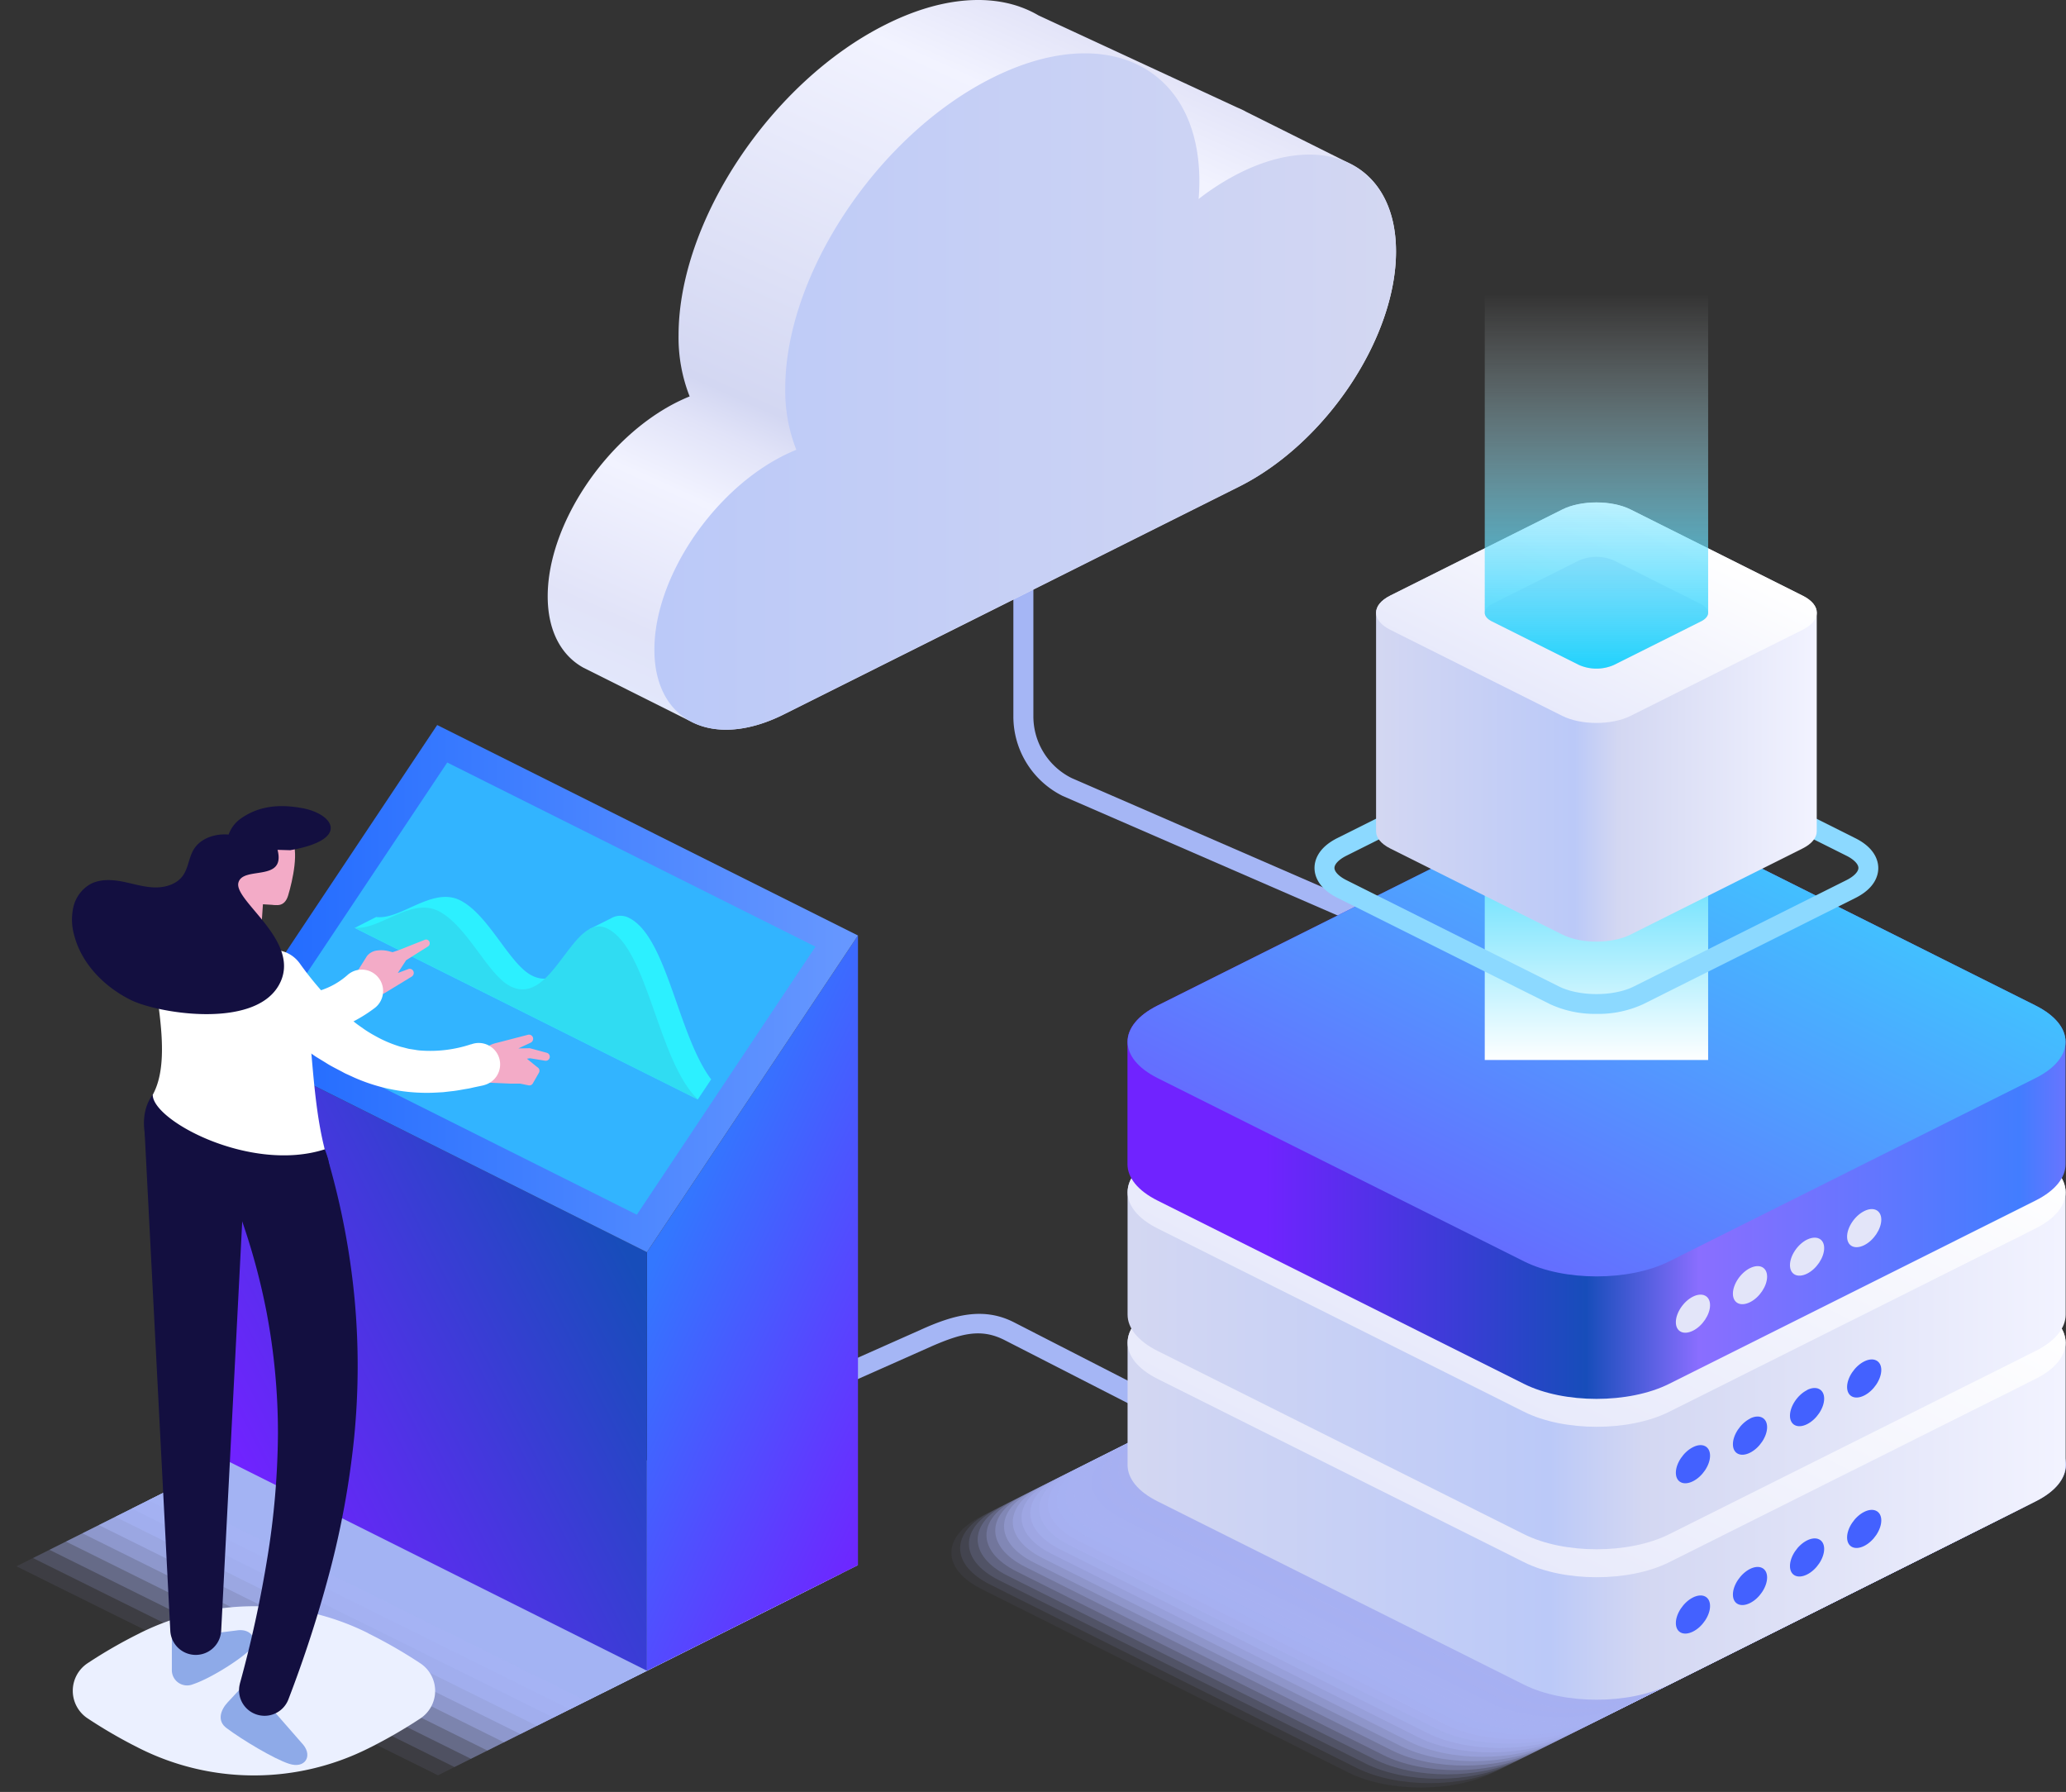 <?xml version="1.0" encoding="UTF-8"?>
<svg xmlns="http://www.w3.org/2000/svg" xmlns:xlink="http://www.w3.org/1999/xlink" viewBox="0 0 604 523.77">
  <rect x="0" y="0" width="604" height="523.77" fill="#333333" stroke="none"/>
  <defs>
    <style>.cls-1{isolation:isolate;}.cls-2{fill:#a5b6f5;}.cls-3{fill:url(#linear-gradient);}.cls-4{fill:url(#linear-gradient-2);}.cls-5,.cls-53,.cls-58,.cls-63{mix-blend-mode:multiply;}.cls-10,.cls-11,.cls-12,.cls-13,.cls-14,.cls-15,.cls-16,.cls-17,.cls-18,.cls-19,.cls-20,.cls-21,.cls-22,.cls-23,.cls-24,.cls-25,.cls-26,.cls-27,.cls-36,.cls-6,.cls-7,.cls-8,.cls-9{fill:#a7b1f2;}.cls-6{opacity:0;}.cls-7{opacity:0.05;}.cls-8{opacity:0.1;}.cls-9{opacity:0.14;}.cls-10{opacity:0.19;}.cls-11{opacity:0.24;}.cls-12{opacity:0.29;}.cls-13{opacity:0.33;}.cls-14{opacity:0.38;}.cls-15{opacity:0.43;}.cls-16{opacity:0.48;}.cls-17{opacity:0.52;}.cls-18{opacity:0.57;}.cls-19{opacity:0.62;}.cls-20{opacity:0.67;}.cls-21{opacity:0.71;}.cls-22{opacity:0.76;}.cls-23{opacity:0.81;}.cls-24{opacity:0.86;}.cls-25{opacity:0.9;}.cls-26{opacity:0.95;}.cls-28{fill:url(#linear-gradient-3);}.cls-29{fill:url(#linear-gradient-4);}.cls-30{fill:#4361ff;}.cls-31{fill:url(#linear-gradient-5);}.cls-32{fill:url(#linear-gradient-6);}.cls-33{fill:url(#linear-gradient-7);}.cls-34{fill:url(#linear-gradient-8);}.cls-35{fill:#e3e5f9;}.cls-36{opacity:0.09;}.cls-37{fill:#a6b1f2;opacity:0.18;}.cls-38,.cls-39{fill:#a6b2f2;}.cls-38{opacity:0.27;}.cls-39{opacity:0.36;}.cls-40{fill:#a5b2f2;opacity:0.45;}.cls-41{fill:#a5b2f3;opacity:0.55;}.cls-42,.cls-43{fill:#a4b2f3;}.cls-42{opacity:0.64;}.cls-43{opacity:0.73;}.cls-44{fill:#a4b3f3;opacity:0.82;}.cls-45,.cls-46{fill:#a3b3f3;}.cls-45{opacity:0.91;}.cls-47{fill:url(#linear-gradient-9);}.cls-48{fill:url(#linear-gradient-10);}.cls-49{fill:url(#linear-gradient-11);}.cls-50{fill:#32b4ff;}.cls-51{fill:#2cf0ff;}.cls-52{fill:#30dcf2;}.cls-53{fill:#ebf0ff;}.cls-54{fill:#8eaae8;}.cls-55{fill:#130f40;}.cls-56{fill:#f3abc7;}.cls-57{fill:#fff;}.cls-58{fill:url(#linear-gradient-12);}.cls-59{fill:#8cd9ff;}.cls-60{fill:url(#linear-gradient-13);}.cls-61{fill:url(#linear-gradient-14);}.cls-62{fill:#d3daf3;}.cls-63{fill:url(#linear-gradient-15);}</style>
    <linearGradient id="linear-gradient" x1="733.45" y1="17.34" x2="827.88" y2="227.19" gradientTransform="matrix(-1, 0, 0, 1, 1066, 0)" gradientUnits="userSpaceOnUse">
      <stop offset="0" stop-color="#e3e4f8"></stop>
      <stop offset="0.11" stop-color="#f2f3ff"></stop>
      <stop offset="0.6" stop-color="#d3d7f2"></stop>
      <stop offset="0.65" stop-color="#e1e3f8"></stop>
      <stop offset="0.74" stop-color="#f2f3ff"></stop>
      <stop offset="0.92" stop-color="#e1e3f8"></stop>
      <stop offset="1" stop-color="#e2e7fb"></stop>
    </linearGradient>
    <linearGradient id="linear-gradient-2" x1="659" y1="114.44" x2="873.59" y2="114.44" gradientTransform="matrix(-1, 0, 0, 1, 1066, 0)" gradientUnits="userSpaceOnUse">
      <stop offset="0" stop-color="#d3d7f2"></stop>
      <stop offset="1" stop-color="#bbc9f8"></stop>
    </linearGradient>
    <linearGradient id="linear-gradient-3" x1="331.03" y1="410.34" x2="602.47" y2="410.34" gradientUnits="userSpaceOnUse">
      <stop offset="0" stop-color="#d3d7f2"></stop>
      <stop offset="0.45" stop-color="#bbc9f8"></stop>
      <stop offset="0.55" stop-color="#d3d7f2"></stop>
      <stop offset="1" stop-color="#f2f3ff"></stop>
    </linearGradient>
    <linearGradient id="linear-gradient-4" x1="2197.45" y1="156.56" x2="2347.01" y2="156.56" gradientTransform="matrix(1, -0.5, 1, 0.5, -1962.04, 1450.48)" gradientUnits="userSpaceOnUse">
      <stop offset="0" stop-color="#e8eafb"></stop>
      <stop offset="1" stop-color="#fff"></stop>
    </linearGradient>
    <linearGradient id="linear-gradient-5" x1="331.03" y1="366.37" x2="602.47" y2="366.37" xlink:href="#linear-gradient-3"></linearGradient>
    <linearGradient id="linear-gradient-6" x1="2241.41" y1="112.6" x2="2390.97" y2="112.6" xlink:href="#linear-gradient-4"></linearGradient>
    <linearGradient id="linear-gradient-7" x1="331.32" y1="322.41" x2="606.93" y2="322.41" gradientUnits="userSpaceOnUse">
      <stop offset="0.14" stop-color="#7023ff"></stop>
      <stop offset="0.48" stop-color="#174dba"></stop>
      <stop offset="0.6" stop-color="#8a6eff"></stop>
      <stop offset="0.94" stop-color="#427dff"></stop>
      <stop offset="1" stop-color="#7073ff"></stop>
    </linearGradient>
    <linearGradient id="linear-gradient-8" x1="2286.28" y1="68.65" x2="2436.59" y2="68.65" gradientTransform="matrix(1, -0.5, 1, 0.5, -1962.04, 1450.48)" gradientUnits="userSpaceOnUse">
      <stop offset="0" stop-color="#646eff"></stop>
      <stop offset="1" stop-color="#42c0ff"></stop>
    </linearGradient>
    <linearGradient id="linear-gradient-9" x1="277.37" y1="407.71" x2="191.73" y2="367.69" gradientUnits="userSpaceOnUse">
      <stop offset="0" stop-color="#7023ff"></stop>
      <stop offset="1" stop-color="#37f"></stop>
    </linearGradient>
    <linearGradient id="linear-gradient-10" x1="184.28" y1="367.79" x2="69.41" y2="425.81" gradientUnits="userSpaceOnUse">
      <stop offset="0" stop-color="#174dba"></stop>
      <stop offset="1" stop-color="#7023ff"></stop>
    </linearGradient>
    <linearGradient id="linear-gradient-11" x1="70.26" y1="288.96" x2="247.29" y2="288.96" gradientUnits="userSpaceOnUse">
      <stop offset="0" stop-color="#1e69ff"></stop>
      <stop offset="1" stop-color="#6697ff"></stop>
    </linearGradient>
    <linearGradient id="linear-gradient-12" x1="466.72" y1="1920.75" x2="466.72" y2="2002.51" gradientTransform="matrix(1, 0, 0, -1, 0, 2231.18)" gradientUnits="userSpaceOnUse">
      <stop offset="0" stop-color="#fff"></stop>
      <stop offset="1" stop-color="#22d2fd"></stop>
    </linearGradient>
    <linearGradient id="linear-gradient-13" x1="402.96" y1="211.04" x2="530.49" y2="211.04" xlink:href="#linear-gradient-3"></linearGradient>
    <linearGradient id="linear-gradient-14" x1="2450.38" y1="-56.75" x2="2520.65" y2="-56.75" xlink:href="#linear-gradient-4"></linearGradient>
    <linearGradient id="linear-gradient-15" x1="466.72" y1="85.61" x2="466.72" y2="195.09" gradientUnits="userSpaceOnUse">
      <stop offset="0" stop-color="#fff" stop-opacity="0"></stop>
      <stop offset="1" stop-color="#22d2fd"></stop>
    </linearGradient>
  </defs>
  <title>what-are-dedicated-servers</title>
  <g class="cls-1">
    <g id="Layer_2" data-name="Layer 2">
      <g id="Layer_1-2" data-name="Layer 1">
        <path class="cls-2" d="M410.11,448a2.93,2.93,0,0,1-3.94,1.27L293.73,391.72c-6.86-3.51-12.57-2-21.21,1.72L211.4,420.6,208,415.87l61.11-27.16c9.82-4.47,18.5-6.73,27.35-2.2L408.84,444.1A2.93,2.93,0,0,1,410.11,448Z"></path>
        <path class="cls-2" d="M299.19,80.07A2.93,2.93,0,0,0,296.26,83V209.32a25.93,25.93,0,0,0,14.42,23.33L418.45,279.5a2.92,2.92,0,0,0,2.65-5.21L313.31,227.43a20.15,20.15,0,0,1-11.2-18.11V83A2.93,2.93,0,0,0,299.19,80.07Z"></path>
        <path class="cls-3" d="M160.12,174.3c0-20.9,16.94-46.33,37.84-56.78,1.24-.61,2.45-1.16,3.66-1.65A46.88,46.88,0,0,1,198.38,98c0-33.44,27.1-74.1,60.54-90.82C273.81-.3,287.44-1.72,298,1.92a.93.93,0,0,1,.2.08,30.52,30.52,0,0,1,5.4,2.5l58.28,27c.65.26,1.27.56,1.89.87l.1.05.34.2,30.4,15.17c8.35,4.12,13.52,13,13.52,25.73,0,25.28-20.51,56-45.8,68.69L229.57,208.6a4.11,4.11,0,0,0-.42.21c-10.28,5.14-19.6,5.69-26.42,2.45l-.14-.06-.39-.2-31.68-15.86C164.08,191.57,160.12,184.39,160.12,174.3Z"></path>
        <path class="cls-4" d="M229.57,208.6a4.11,4.11,0,0,0-.42.21c-20.9,10.45-37.84,2-37.84-18.92s16.94-46.32,37.84-56.77c1.24-.62,2.46-1.16,3.66-1.65a46.89,46.89,0,0,1-3.24-17.91c0-33.43,27.1-74.09,60.54-90.81S350.64,19.58,350.64,53c0,1.7-.08,3.43-.22,5.17a73.36,73.36,0,0,1,11.9-7.57c25.29-12.65,45.8-2.4,45.8,22.9s-20.51,56-45.8,68.69Z"></path>
        <g class="cls-5">
          <path class="cls-6" d="M541.31,465.74,434.09,519.36c-11.74,5.87-30.76,5.87-42.5,0L284.37,465.74c-11.74-5.87-11.74-15.38,0-21.25l107.22-53.63c11.74-5.87,30.76-5.87,42.5,0l107.22,53.63C553.05,450.36,553.05,459.87,541.31,465.74Z"></path>
          <path class="cls-7" d="M543.88,464.46,436.66,518.08c-11.74,5.87-30.77,5.87-42.5,0L286.93,464.46c-11.73-5.87-11.73-15.39,0-21.26l107.23-53.62c11.73-5.87,30.76-5.87,42.5,0L543.88,443.2C555.61,449.07,555.61,458.59,543.88,464.46Z"></path>
          <path class="cls-8" d="M546.44,463.17,439.22,516.8c-11.73,5.87-30.76,5.87-42.5,0L289.5,463.17c-11.74-5.86-11.74-15.38,0-21.25L396.72,388.3c11.74-5.87,30.77-5.87,42.5,0l107.22,53.62C558.18,447.79,558.18,457.31,546.44,463.17Z"></path>
          <path class="cls-9" d="M549,461.89,441.79,515.51c-11.74,5.87-30.77,5.87-42.5,0L292.06,461.89c-11.73-5.87-11.73-15.38,0-21.25L399.29,387c11.73-5.87,30.76-5.87,42.5,0L549,440.64C560.75,446.51,560.75,456,549,461.89Z"></path>
          <path class="cls-10" d="M551.58,460.61,444.35,514.23c-11.73,5.87-30.76,5.87-42.5,0L294.63,460.61c-11.74-5.87-11.74-15.39,0-21.26l107.22-53.62c11.74-5.87,30.77-5.87,42.5,0l107.23,53.62C563.31,445.22,563.31,454.74,551.58,460.61Z"></path>
          <path class="cls-11" d="M554.14,459.32,446.92,513c-11.74,5.87-30.76,5.87-42.5,0L297.2,459.32c-11.74-5.86-11.74-15.38,0-21.25l107.22-53.62c11.74-5.87,30.76-5.87,42.5,0l107.22,53.62C565.88,443.94,565.88,453.46,554.14,459.32Z"></path>
          <path class="cls-12" d="M556.71,458,449.48,511.66c-11.73,5.87-30.76,5.87-42.49,0L299.76,458c-11.73-5.87-11.73-15.38,0-21.25L407,383.16c11.73-5.87,30.76-5.87,42.49,0l107.23,53.63C568.44,442.66,568.44,452.17,556.71,458Z"></path>
          <path class="cls-13" d="M559.27,456.76,452.05,510.38c-11.73,5.87-30.76,5.87-42.5,0L302.33,456.76c-11.74-5.87-11.74-15.39,0-21.26l107.22-53.62c11.74-5.87,30.77-5.87,42.5,0L559.27,435.5C571,441.37,571,450.89,559.27,456.76Z"></path>
          <path class="cls-14" d="M561.84,455.47,454.62,509.1c-11.74,5.87-30.77,5.87-42.5,0L304.89,455.47c-11.73-5.86-11.73-15.38,0-21.25L412.12,380.6c11.73-5.87,30.76-5.87,42.5,0l107.22,53.62C573.58,440.09,573.58,449.61,561.84,455.47Z"></path>
          <path class="cls-15" d="M564.41,454.19,457.18,507.81c-11.73,5.87-30.76,5.87-42.5,0L307.46,454.19c-11.74-5.87-11.74-15.38,0-21.25l107.22-53.63c11.74-5.87,30.77-5.87,42.5,0l107.23,53.63C576.14,438.81,576.14,448.32,564.41,454.19Z"></path>
          <path class="cls-16" d="M567,452.91,459.75,506.53c-11.74,5.87-30.76,5.87-42.5,0L310,452.91c-11.74-5.87-11.74-15.39,0-21.26L417.25,378c11.74-5.87,30.76-5.87,42.5,0L567,431.65C578.71,437.52,578.71,447,567,452.91Z"></path>
          <path class="cls-17" d="M569.54,451.63,462.31,505.25c-11.73,5.87-30.76,5.87-42.49,0L312.59,451.63c-11.73-5.87-11.73-15.39,0-21.26l107.23-53.62c11.73-5.87,30.76-5.87,42.49,0l107.23,53.62C581.27,436.24,581.27,445.76,569.54,451.63Z"></path>
          <path class="cls-18" d="M572.1,450.34,464.88,504c-11.74,5.86-30.76,5.86-42.5,0L315.16,450.34c-11.74-5.87-11.74-15.38,0-21.25l107.22-53.63c11.74-5.87,30.76-5.87,42.5,0L572.1,429.09C583.84,435,583.84,444.47,572.1,450.34Z"></path>
          <path class="cls-19" d="M574.67,449.06,467.45,502.68c-11.74,5.87-30.77,5.87-42.5,0L317.72,449.06c-11.73-5.87-11.73-15.39,0-21.26L425,374.18c11.73-5.87,30.76-5.87,42.5,0L574.67,427.8C586.41,433.67,586.41,443.19,574.67,449.06Z"></path>
          <path class="cls-20" d="M577.24,447.78,470,501.4c-11.73,5.87-30.76,5.87-42.5,0L320.29,447.78c-11.74-5.87-11.74-15.39,0-21.26L427.51,372.9c11.74-5.87,30.77-5.87,42.5,0l107.23,53.62C589,432.39,589,441.91,577.24,447.78Z"></path>
          <path class="cls-21" d="M579.8,446.49,472.58,500.12c-11.74,5.86-30.76,5.86-42.5,0L322.86,446.49c-11.74-5.87-11.74-15.38,0-21.25l107.22-53.63c11.74-5.86,30.76-5.86,42.5,0L579.8,425.24C591.54,431.11,591.54,440.62,579.8,446.49Z"></path>
          <path class="cls-22" d="M582.37,445.21,475.14,498.83c-11.73,5.87-30.76,5.87-42.49,0L325.42,445.21c-11.73-5.87-11.73-15.39,0-21.26l107.23-53.62c11.73-5.87,30.76-5.87,42.49,0L582.37,424C594.1,429.82,594.1,439.34,582.37,445.21Z"></path>
          <path class="cls-23" d="M584.93,443.93,477.71,497.55c-11.74,5.87-30.76,5.87-42.5,0L328,443.93c-11.74-5.87-11.74-15.39,0-21.26l107.22-53.62c11.74-5.87,30.76-5.87,42.5,0l107.22,53.62C596.67,428.54,596.67,438.06,584.93,443.93Z"></path>
          <path class="cls-24" d="M587.5,442.64,480.28,496.27c-11.74,5.86-30.77,5.86-42.5,0L330.55,442.64c-11.73-5.87-11.73-15.38,0-21.25l107.23-53.63c11.73-5.86,30.76-5.86,42.5,0L587.5,421.39C599.24,427.26,599.24,436.77,587.5,442.64Z"></path>
          <path class="cls-25" d="M590.07,441.36,482.84,495c-11.73,5.87-30.76,5.87-42.5,0L333.12,441.36c-11.74-5.87-11.74-15.39,0-21.26l107.22-53.62c11.74-5.87,30.77-5.87,42.5,0L590.07,420.1C601.8,426,601.8,435.49,590.07,441.36Z"></path>
          <path class="cls-26" d="M592.63,440.08,485.41,493.7c-11.74,5.87-30.77,5.87-42.5,0L335.69,440.08c-11.74-5.87-11.74-15.39,0-21.26L442.91,365.2c11.73-5.87,30.76-5.87,42.5,0l107.22,53.62C604.37,424.69,604.37,434.21,592.63,440.08Z"></path>
          <path class="cls-27" d="M595.2,438.79,488,492.42c-11.73,5.86-30.76,5.86-42.5,0L338.25,438.79c-11.73-5.87-11.73-15.38,0-21.25l107.22-53.63c11.74-5.86,30.77-5.86,42.5,0L595.2,417.54C606.93,423.41,606.93,432.92,595.2,438.79Z"></path>
        </g>
        <path class="cls-28" d="M595.08,381.82,488,328.26c-11.72-5.87-30.73-5.87-42.45,0l-107.1,53.56c-5.87,2.93-8.8,6.78-8.8,10.62v35.8c0,3.84,2.93,7.68,8.8,10.61l107.1,53.57c11.72,5.86,30.73,5.86,42.45,0l107.11-53.57c5.86-2.93,8.79-6.77,8.79-10.61v-35.8C603.87,388.6,600.94,384.75,595.08,381.82Z"></path>
        <path class="cls-29" d="M595.08,403.05,488,456.62c-11.72,5.86-30.73,5.86-42.45,0l-107.1-53.57c-11.73-5.86-11.73-15.37,0-21.23l107.1-53.56c11.72-5.87,30.73-5.87,42.45,0l107.11,53.56C606.8,387.68,606.8,397.19,595.08,403.05Z"></path>
        <path class="cls-30" d="M494.94,466.93c-2.75,1.38-5,4.73-5,7.48s2.23,3.86,5,2.49,5-4.72,5-7.48S497.69,465.56,494.94,466.93Zm16.68-8.34c-2.75,1.38-5,4.72-5,7.48s2.23,3.86,5,2.49,5-4.73,5-7.48S514.37,457.22,511.62,458.59Zm16.68-8.34c-2.76,1.38-5,4.72-5,7.48s2.23,3.86,5,2.48,5-4.72,5-7.47S531.05,448.88,528.3,450.25ZM545,441.91c-2.75,1.38-5,4.72-5,7.47s2.23,3.87,5,2.49,5-4.72,5-7.47S547.72,440.54,545,441.91Z"></path>
        <path class="cls-31" d="M595.08,337.85,488,284.29c-11.72-5.87-30.73-5.87-42.45,0l-107.1,53.56c-5.87,2.93-8.8,6.77-8.8,10.62v35.79c0,3.85,2.93,7.69,8.8,10.62l107.1,53.56c11.72,5.87,30.73,5.87,42.45,0l107.11-53.56c5.86-2.93,8.79-6.77,8.79-10.62V348.47C603.87,344.62,600.94,340.78,595.08,337.85Z"></path>
        <path class="cls-32" d="M595.08,359.08,488,412.65c-11.72,5.86-30.73,5.86-42.45,0l-107.1-53.57c-11.73-5.86-11.73-15.37,0-21.23l107.1-53.56c11.72-5.87,30.73-5.87,42.45,0l107.11,53.56C606.8,343.71,606.8,353.22,595.08,359.08Z"></path>
        <path class="cls-30" d="M494.94,423c-2.75,1.38-5,4.72-5,7.47s2.23,3.87,5,2.49,5-4.72,5-7.47S497.69,421.59,494.94,423Zm16.68-8.34c-2.75,1.38-5,4.72-5,7.47s2.23,3.87,5,2.49,5-4.72,5-7.47S514.37,413.25,511.62,414.62Zm16.68-8.34c-2.76,1.38-5,4.72-5,7.47s2.23,3.87,5,2.49,5-4.72,5-7.47S531.05,404.91,528.3,406.28ZM545,397.94c-2.75,1.38-5,4.72-5,7.47s2.23,3.87,5,2.49,5-4.72,5-7.47S547.72,396.57,545,397.94Z"></path>
        <path class="cls-33" d="M595.08,293.9,488,240.33c-11.72-5.86-30.73-5.86-42.45,0L338.42,293.9c-5.87,2.93-8.8,6.77-8.8,10.61v35.8c0,3.84,2.93,7.68,8.8,10.61l107.1,53.57c11.72,5.86,30.73,5.86,42.45,0l107.11-53.57c5.86-2.93,8.79-6.77,8.79-10.61v-35.8C603.87,300.67,600.94,296.83,595.08,293.9Z"></path>
        <path class="cls-34" d="M595.08,315.13,488,368.69c-11.72,5.86-30.73,5.86-42.45,0l-107.1-53.56c-11.73-5.87-11.73-15.37,0-21.23l107.1-53.57c11.72-5.86,30.73-5.86,42.45,0L595.08,293.9C606.8,299.76,606.8,309.26,595.08,315.13Z"></path>
        <path class="cls-35" d="M494.94,379c-2.75,1.37-5,4.72-5,7.47s2.23,3.86,5,2.49,5-4.72,5-7.47S497.69,377.63,494.94,379Zm16.68-8.34c-2.75,1.37-5,4.72-5,7.47s2.23,3.86,5,2.49,5-4.72,5-7.47S514.37,369.29,511.62,370.67Zm16.68-8.34c-2.76,1.37-5,4.72-5,7.47s2.23,3.86,5,2.49,5-4.72,5-7.47S531.05,361,528.3,362.33ZM545,354c-2.75,1.37-5,4.72-5,7.47s2.23,3.86,5,2.49,5-4.72,5-7.47S547.72,352.61,545,354Z"></path>
        <g class="cls-5">
          <polygon class="cls-6" points="74.61 422.92 197.82 484 123.21 521.31 0 460.23 74.61 422.92"></polygon>
          <polygon class="cls-36" points="79.42 420.51 202.64 481.59 128.03 518.9 4.82 457.82 79.42 420.51"></polygon>
          <polygon class="cls-37" points="84.24 418.1 207.46 479.18 132.85 516.49 9.64 455.41 84.24 418.1"></polygon>
          <polygon class="cls-38" points="89.06 415.69 212.28 476.76 137.67 514.08 14.46 453 89.06 415.69"></polygon>
          <polygon class="cls-39" points="93.88 413.28 217.09 474.36 142.49 511.67 19.28 450.59 93.88 413.28"></polygon>
          <polygon class="cls-40" points="98.7 410.87 221.91 471.94 147.31 509.25 24.1 448.18 98.7 410.87"></polygon>
          <polygon class="cls-41" points="103.52 408.46 226.73 469.54 152.13 506.85 28.91 445.77 103.52 408.46"></polygon>
          <polygon class="cls-42" points="108.34 406.05 231.55 467.13 156.95 504.44 33.73 443.36 108.34 406.05"></polygon>
          <polygon class="cls-43" points="113.16 403.64 236.37 464.71 161.77 502.02 38.55 440.95 113.16 403.64"></polygon>
          <polygon class="cls-44" points="117.98 401.23 241.19 462.3 166.59 499.62 43.37 438.54 117.98 401.23"></polygon>
          <polygon class="cls-45" points="122.8 398.82 246.01 459.89 171.41 497.2 48.19 436.13 122.8 398.82"></polygon>
          <polygon class="cls-46" points="127.62 396.41 250.83 457.48 176.22 494.8 53.01 433.72 127.62 396.41"></polygon>
        </g>
        <polygon class="cls-47" points="189.13 366 189.13 488.34 250.83 457.48 250.83 273.44 189.13 366"></polygon>
        <polygon class="cls-48" points="66.11 304.48 66.11 426.82 189.13 488.34 189.13 366 66.11 304.48"></polygon>
        <polygon class="cls-49" points="127.81 211.92 250.83 273.44 189.13 366 66.11 304.48 127.81 211.92"></polygon>
        <polygon class="cls-50" points="130.75 222.88 238.4 276.71 186.18 355.05 78.53 301.21 130.75 222.88"></polygon>
        <path class="cls-51" d="M183.9,268.3a5.39,5.39,0,0,0-5.34.16l-6.3,3.15,1.71,1.07c-5.35,6.47-10.51,16.45-18.46,12.47-6.61-3.3-12.6-17.79-21-22-8.13-4.07-17.32,5.8-24.52,4.88l-.41.2-5.89,3L204,321.36l3.91-5.87C198.14,302.47,195,273.82,183.9,268.3Z"></path>
        <path class="cls-52" d="M128.16,266.28c8.45,4.23,14.44,18.72,21.05,22,12.5,6.25,18.1-22,28.4-16.85,11.89,5.95,14.68,38.73,26.41,49.91l-100.38-50.2C110.84,272.08,120,262.21,128.16,266.28Z"></path>
        <path class="cls-53" d="M107.46,477.28a74.75,74.75,0,0,0-66.43,0l-.3.16a140,140,0,0,0-15.14,8.72,9.66,9.66,0,0,0,0,16.09A143.43,143.43,0,0,0,40.73,511l.3.15a74.68,74.68,0,0,0,66.43,0l.31-.15a144.45,144.45,0,0,0,15.14-8.72,9.67,9.67,0,0,0,0-16.09,141,141,0,0,0-15.14-8.72Z"></path>
        <path class="cls-54" d="M66.24,505.11c4.46,3.36,13.84,9,18.27,10.43,4.63,1.51,6.88-2.16,4.18-5.52L72.37,491.34l-5.79,6.22C64.5,499.77,63.36,503,66.24,505.11Z"></path>
        <path class="cls-54" d="M56.38,492.31c4.89-1.61,12.88-6.62,16.22-9.65s1-6.79-3.36-6.1l-19,2.37v9.16A4.46,4.46,0,0,0,56.38,492.31Z"></path>
        <path class="cls-55" d="M96,339.33a220.23,220.23,0,0,1,7.65,40.2,212.59,212.59,0,0,1-.11,40.6,253.64,253.64,0,0,1-7.15,39.3,362.54,362.54,0,0,1-12.1,37.35,7.46,7.46,0,0,1-14.17-4.58l0-.06a346.26,346.26,0,0,0,8-36.56A233.7,233.7,0,0,0,81.26,419a189.3,189.3,0,0,0-3.4-35.85,193.19,193.19,0,0,0-10.07-34.26,14.93,14.93,0,1,1,27.77-11c.17.45.33.9.46,1.35Z"></path>
        <path class="cls-55" d="M72.13,331.42,64.67,476.54a7.45,7.45,0,0,1-14.89,0L42.31,331.42a14.93,14.93,0,1,1,29.82-1.53C72.16,330.4,72.15,330.92,72.13,331.42Z"></path>
        <path class="cls-56" d="M124.29,274.66l-7.58,3-1.93.66-1.06-.27a8.69,8.69,0,0,0-3.37-.23,4.4,4.4,0,0,0-3.07,1.63l-3.13,5,2.74,4.2a4.24,4.24,0,0,0,5.56,1.63l7.92-4.83a1.26,1.26,0,0,0,.5-1.54,1.18,1.18,0,0,0-1.52-.65l-3.06,1.15,2.45-3.75,6.36-4a1.13,1.13,0,0,0,.37-1.54A1.08,1.08,0,0,0,124.29,274.66Z"></path>
        <path class="cls-57" d="M63.12,273.43A22,22,0,0,0,73,286.91a23.42,23.42,0,0,0,5.42,2.49,25.33,25.33,0,0,0,12.18.84,22.05,22.05,0,0,0,10.93-5.19,6.25,6.25,0,1,1,8.44,9.23,5.71,5.71,0,0,1-.47.39l-.11.08a42.93,42.93,0,0,1-16.28,7.54,43.68,43.68,0,0,1-17.9.34,42,42,0,0,1-8.77-2.72,41.19,41.19,0,0,1-8.1-4.71A44.65,44.65,0,0,1,46,280.74l-.28-.5a9.43,9.43,0,1,1,16.54-9.05A9.65,9.65,0,0,1,63.12,273.43Z"></path>
        <path class="cls-55" d="M59.35,350.4l19.86,5.54c9.54,2.66,17.28-2.91,17.28-12.45s-7.74-19.44-17.28-22.1l-19.86-5.54c-9.54-2.67-17.27,2.91-17.27,12.45S49.81,347.73,59.35,350.4Z"></path>
        <path class="cls-56" d="M84.24,261.73c-2.09,7-10.56-1.08-11.36-2.2C70.35,256,67,245.11,75.23,242.62c2.74-.83,8.22.21,9.89,2.47C87.56,248.38,85.55,257.39,84.24,261.73Z"></path>
        <polygon class="cls-56" points="80.78 264.55 70.13 248.44 63.7 274.78 76 276.96 76.87 264.31 80.78 264.55"></polygon>
        <path class="cls-57" d="M44.65,320c6.92-12.48-1.82-37.11-.21-47.26a5,5,0,0,1,4.13-4.15c10-1.62,31.49,4.57,39.08,15.8,3.83,12.56,2.88,34.41,7.29,51.55C73.35,342.88,44.65,327.6,44.65,320Z"></path>
        <path class="cls-56" d="M155.78,303.17a1.27,1.27,0,0,1-.64,1.6l-3.61,1.68,3.35-.07,5,1.35a1.19,1.19,0,0,1-.5,2.32l-4.42-.73-.91.14,3,2.45a1.19,1.19,0,0,1,.5,1.66l-1.77,3.09a1.15,1.15,0,0,1-1.24.58l-2.46-.5-2.76,0-5.65-.25a3,3,0,0,1-2.87-3.24L141,310l.05-.9c.12-2.31,1.31-3.62,4.2-4.28l9.1-2.36A1.22,1.22,0,0,1,155.78,303.17Z"></path>
        <path class="cls-57" d="M87.64,281.6a98,98,0,0,0,10.1,12c.92.89,1.87,1.73,2.8,2.61l.71.65.73.58,1.47,1.18c1,.83,2,1.48,3,2.2a34,34,0,0,0,3.13,1.91,35.61,35.61,0,0,0,6.58,2.92,13.26,13.26,0,0,0,1.71.49c.57.15,1.15.31,1.72.44l1.76.27a13.17,13.17,0,0,0,1.77.22,37.71,37.71,0,0,0,14.59-1.84l.1,0a6.26,6.26,0,1,1,3.83,11.91c-.2.07-.42.12-.62.17l-2.25.47c-.75.16-1.48.36-2.26.47-1.53.25-3,.57-4.62.72l-2.34.27-2.38.13a48,48,0,0,1-4.8,0,52.07,52.07,0,0,1-18.7-4.36l-2.18-1c-.74-.3-1.39-.72-2.1-1.07-1.38-.73-2.81-1.43-4.09-2.27l-2-1.22-1-.61-.94-.65c-1.25-.88-2.54-1.74-3.77-2.64C82.72,302,78.24,298,73.76,294.05a9.38,9.38,0,1,1,13.79-12.57Z"></path>
        <path class="cls-55" d="M26.41,258.42c2.79-1.49,6.17-1.35,9.27-.76s6.16,1.6,9.32,1.72,6.6-.85,8.45-3.41c1.63-2.27,1.74-5.33,3.2-7.71,1.84-3,5.59-4.41,9.11-4.37.37,0,.72,0,1.08.05a9.79,9.79,0,0,1,3.36-4.54c5.72-4.11,11.92-4.3,18.06-3.21,9.22,1.64,14.36,9.2-3.4,12.32l-3.72-.11C83.61,258,71,253,69.7,258c-1.43,5.41,19.19,17.51,11.69,30.18s-35.4,7.94-43.12,4.12S23.9,281.78,21.71,273.45a16.77,16.77,0,0,1-.24-8.41A10.47,10.47,0,0,1,26.41,258.42Z"></path>
        <path class="cls-58" d="M434.07,309.82V240.61c0-.68.69-1.37,2.09-1.89l25.51-9.53a16.77,16.77,0,0,1,10.11,0l25.51,9.53c1.4.52,2.09,1.21,2.09,1.89v69.21Z"></path>
        <path class="cls-59" d="M466.72,296.35a31.31,31.31,0,0,1-13.6-2.86L391,262.43c-5.83-2.91-6.7-6.73-6.7-8.74s.87-5.83,6.7-8.74l62.09-31.06c7.63-3.81,19.58-3.81,27.21,0L542.42,245c5.83,2.91,6.7,6.73,6.7,8.74s-.87,5.83-6.7,8.74l-62.09,31.06A31.32,31.32,0,0,1,466.72,296.35Zm0-79.52a25.55,25.55,0,0,0-11,2.24l-62.09,31.05c-2.16,1.08-3.5,2.45-3.5,3.57s1.34,2.49,3.5,3.57l62.09,31.05c6,3,16.06,3,22,0l62.09-31.05c2.16-1.08,3.5-2.45,3.5-3.57s-1.34-2.49-3.5-3.57l-62.09-31.05A25.57,25.57,0,0,0,466.72,216.83Z"></path>
        <path class="cls-60" d="M527,174.11,476.7,148.94c-5.51-2.75-14.44-2.75-19.95,0l-50.32,25.17c-2.76,1.37-4.13,3.18-4.13,5V243c0,1.81,1.37,3.61,4.13,5l50.32,25.17c5.51,2.75,14.44,2.75,19.95,0L527,248c2.75-1.38,4.13-3.18,4.13-5v-63.9C531.15,177.29,529.77,175.48,527,174.11Z"></path>
        <path class="cls-61" d="M527,184.08,476.7,209.25c-5.51,2.75-14.44,2.75-19.95,0l-50.32-25.17c-5.51-2.75-5.51-7.22,0-10l50.32-25.17c5.51-2.75,14.44-2.75,19.95,0L527,174.11C532.53,176.86,532.53,181.33,527,184.08Z"></path>
        <path class="cls-62" d="M497.29,181.62l-25.51,12.76a12.69,12.69,0,0,1-10.11,0l-25.51-12.76c-2.79-1.39-2.79-3.66,0-5.05l25.51-12.76a12.69,12.69,0,0,1,10.11,0l25.51,12.76C500.08,178,500.08,180.23,497.29,181.62Z"></path>
        <path class="cls-63" d="M434.07,86.43v92.66c0,.92.69,1.83,2.09,2.53l25.51,12.76a12.69,12.69,0,0,0,10.11,0l25.51-12.76c1.4-.7,2.09-1.61,2.09-2.53V86.43Z"></path>
      </g>
    </g>
  </g>
</svg>
